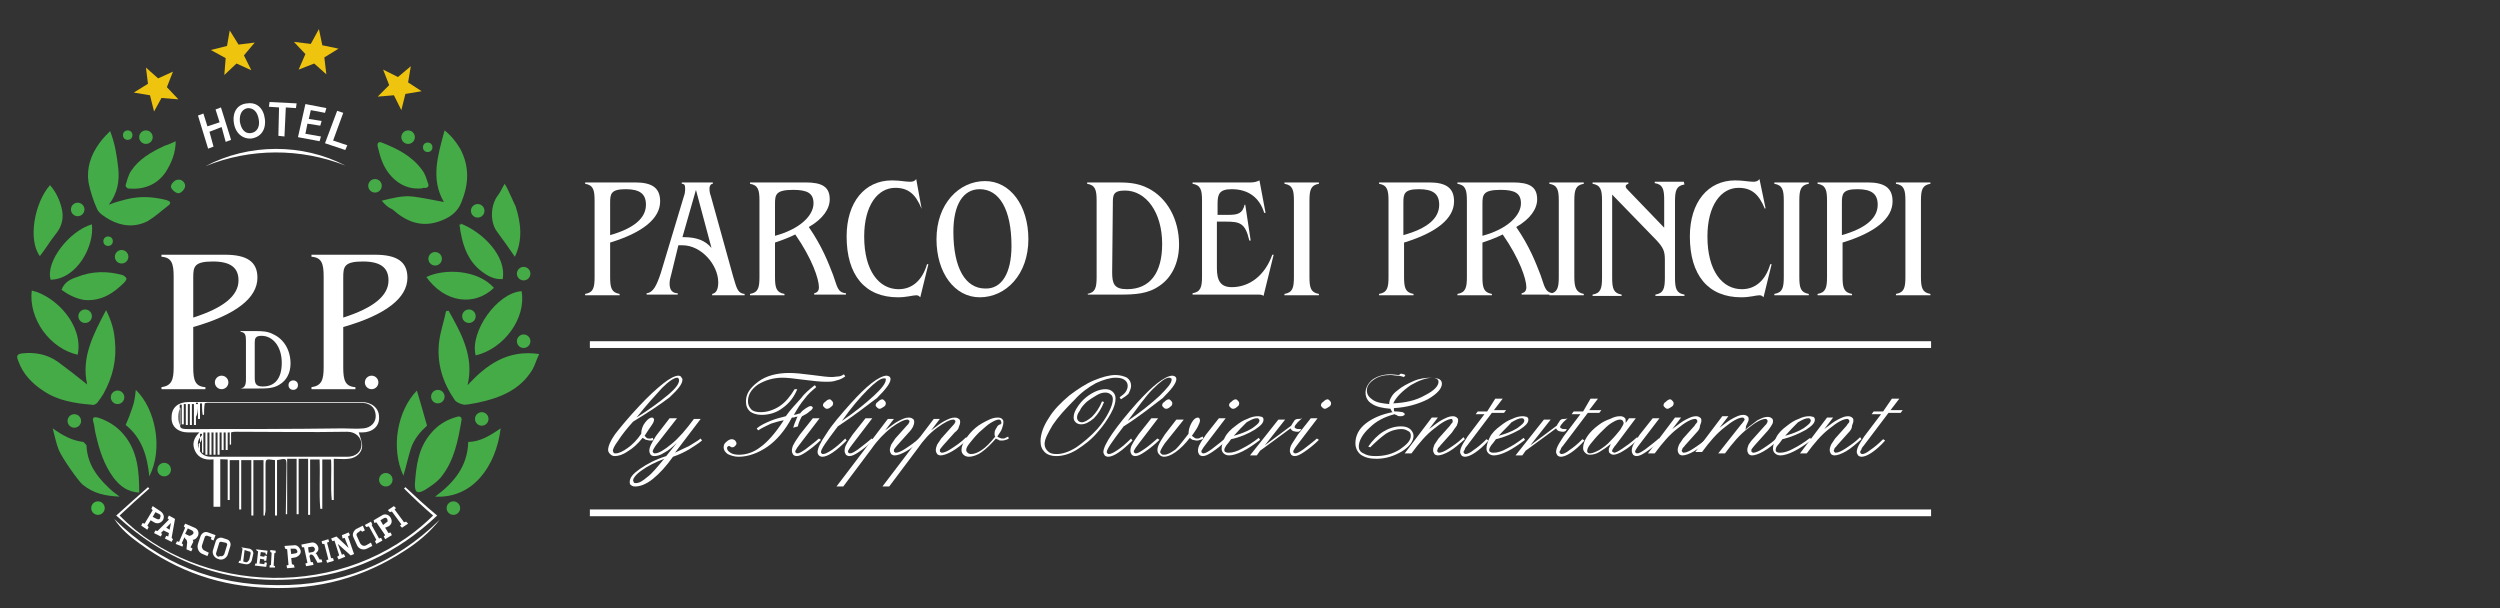 <?xml version="1.0" encoding="utf-8"?>
<!-- Generator: Adobe Illustrator 27.0.0, SVG Export Plug-In . SVG Version: 6.00 Build 0)  -->
<svg version="1.1" id="Livello_1" xmlns="http://www.w3.org/2000/svg" xmlns:xlink="http://www.w3.org/1999/xlink" x="0px" y="0px"
	 viewBox="0 0 370 90" style="enable-background:new 0 0 370 90;" xml:space="preserve">
<rect x="0" y="0" width="370" height="90" fill="#333333" stroke="none"/>
<style type="text/css">
	.st0{fill:#FFFFFF;}
	.st1{fill:#FFFFFF;stroke:#FFFFFF;stroke-miterlimit:10;}
	.st2{fill:#45AB47;}
	.st3{fill:#43AC48;}
	.st4{fill:#41AD47;}
	.st5{fill:#43B644;}
	.st6{fill:#EFC40F;}
</style>
<g>
	<g>
		<path class="st0" d="M90.3,41c0,1.6,0.2,2.3,1.4,2.5v0.2h-5.1v-0.2c1.2-0.2,1.4-0.9,1.4-2.5V29.7c0-1.6-0.2-2.3-1.4-2.5V27H94
			c2.5,0,3.7,0.8,3.7,2.8c0,2.5-2.5,4.6-7.4,6.1L90.3,41L90.3,41z M95.6,30.3c0-1.6-0.9-2.3-3-2.3c-2.2,0-2.3,0.7-2.3,2v4.8
			C93.8,33.8,95.6,32.3,95.6,30.3z"/>
		<path class="st0" d="M99.3,40.8c-0.1,0.3-0.2,0.7-0.2,1.2c0,0.9,0.4,1.4,1.2,1.4v0.2h-4.6v-0.2c1-0.1,1.5-1.2,2.1-3l3.4-11.3
			c0.2-0.5,0.2-0.9,0.2-1.2c0-0.5-0.1-0.7-0.5-0.7V27h4.6v0.2c-0.3,0-0.5,0.3-0.5,0.7c0,0.2,0,0.6,0.2,1.1l3.3,11.9
			c0.5,1.6,0.6,2.5,1.7,2.6v0.2h-4.8v-0.2c0.6-0.1,0.9-0.7,0.9-1.7c0-2.6-2.5-5.5-5.3-5.5c-0.1,0-0.3,0-0.6,0L99.3,40.8z
			 M101.2,35.1c1.9,0,3.2,0.5,4.1,1.6l-2.3-8.6l-2,7C101.1,35.1,101.1,35.1,101.2,35.1z"/>
		<path class="st0" d="M114.7,41c0,1.6,0.2,2.3,1.4,2.5v0.2H111v-0.2c1.2-0.2,1.4-0.9,1.4-2.5V29.7c0-1.6-0.2-2.3-1.4-2.5V27h8.2
			c2.4,0,3.6,0.6,3.6,2.5c0,1.4-1,2.9-3.1,4.1c2,2.9,2.9,5.3,3.6,7.1c0.6,1.6,0.6,2.6,1.9,2.7v0.2h-4.7v-0.2
			c0.5-0.1,0.7-0.4,0.7-0.9c0-1.2-1-4.2-3.5-7.8c-0.8,0.4-1.8,0.8-3,1.2V41L114.7,41z M120.4,30.1c0-1.5-0.9-2-3-2
			c-2.6,0-2.7,0.7-2.7,2.1v4.7C118.4,33.9,120.4,31.9,120.4,30.1z"/>
		<path class="st0" d="M136.4,30.9c-0.9-2.2-2-3.1-3.9-3.1c-2.6,0-4.6,2.6-4.6,7.2c0,5.1,2.2,7.8,5.1,7.8c2,0,3.5-1.3,4.2-3.7h0.2
			l-1.2,4.9c-0.2-0.2-0.3-0.3-0.6-0.3c-0.5,0-1.4,0.3-2.7,0.3c-4.9,0-7.6-3.3-7.6-9c0-5.1,2.7-8.3,6.7-8.3c1.2,0,2,0.2,2.7,0.2
			c0.4,0,0.7-0.1,0.9-0.4L136.4,30.9L136.4,30.9z"/>
		<path class="st0" d="M145,44c-3.7,0-6.4-3.6-6.4-8.6c0-5.2,3.3-8.6,7.2-8.6c3.7,0,6.4,3.6,6.4,8.6C152.2,40.6,148.9,44,145,44z
			 M149.7,36.4c0-5.4-1.8-8.4-4.7-8.4c-2.4,0-3.9,2.2-3.9,6.3c0,5.4,1.8,8.4,4.7,8.4C148.2,42.8,149.7,40.5,149.7,36.4z"/>
		<path class="st0" d="M160.9,43.5c1.2-0.2,1.4-0.9,1.4-2.5V29.7c0-1.6-0.2-2.3-1.4-2.5V27h3.8c0.1,0,0.2,0,0.3,0c1.7,0,3.3,0,5,0.9
			c2.7,1.4,4.5,4.5,4.5,8.3c0,2.7-1.1,4.9-2.9,6.1c-1.7,1.2-3.6,1.3-5.9,1.3H161v-0.1H160.9z M164.6,40.3c0,1.7,0.3,2.5,2.2,2.5
			c3.4,0,5.2-2.4,5.2-6.7c0-4.7-2.4-7.9-5.5-7.9c-1.8,0-1.8,0.7-1.8,2L164.6,40.3L164.6,40.3z"/>
		<path class="st0" d="M181.8,31.8c1.4,0,2.1-0.2,2.4-1.5h0.1l0.8,5.3h-0.2c-0.6-2.6-1.4-2.8-3.5-2.8h-1.3v6.8v0.1
			c0,1.9,0.6,2.8,2.2,2.8c2.6,0,4.9-1.7,6-4.8h0.2l-1.5,6.1c-0.2-0.2-0.5-0.2-0.9-0.2c-0.1,0-0.2,0-0.3,0h-9.3v-0.2
			c1.2-0.2,1.4-0.9,1.4-2.5V29.7c0-1.6-0.2-2.3-1.4-2.5V27h8.6c0.5,0,0.9-0.1,1.3-0.3l0.9,4.8h-0.2c-0.7-2.3-2.4-3.5-4.8-3.5
			c-1.8,0-2.1,0.7-2.1,2.1v1.7C180.2,31.8,181.8,31.8,181.8,31.8z"/>
		<path class="st0" d="M195.2,43.5v0.2h-5.1v-0.2c1.2-0.2,1.4-0.9,1.4-2.5V29.7c0-1.6-0.2-2.3-1.4-2.5V27h5.1v0.2
			c-1.2,0.2-1.4,0.9-1.4,2.5V41C193.8,42.6,194,43.3,195.2,43.5z"/>
		<path class="st0" d="M207.8,41c0,1.6,0.2,2.3,1.4,2.5v0.2h-5.1v-0.2c1.2-0.2,1.4-0.9,1.4-2.5V29.7c0-1.6-0.2-2.3-1.4-2.5V27h7.4
			c2.5,0,3.7,0.8,3.7,2.8c0,2.5-2.5,4.6-7.4,6.1L207.8,41L207.8,41z M213,30.3c0-1.6-0.9-2.3-3-2.3c-2.2,0-2.3,0.7-2.3,2v4.8
			C211.3,33.8,213,32.3,213,30.3z"/>
		<path class="st0" d="M219.4,41c0,1.6,0.2,2.3,1.4,2.5v0.2h-5.1v-0.2c1.2-0.2,1.4-0.9,1.4-2.5V29.7c0-1.6-0.2-2.3-1.4-2.5V27h8.2
			c2.4,0,3.6,0.6,3.6,2.5c0,1.4-1,2.9-3.1,4.1c2,2.9,2.9,5.3,3.6,7.1c0.6,1.6,0.6,2.6,1.9,2.7v0.2h-4.7v-0.2
			c0.5-0.1,0.7-0.4,0.7-0.9c0-1.2-1-4.2-3.5-7.8c-0.8,0.4-1.8,0.8-3,1.2L219.4,41L219.4,41z M225.1,30.1c0-1.5-0.9-2-3-2
			c-2.6,0-2.7,0.7-2.7,2.1v4.7C223.1,33.9,225.1,31.9,225.1,30.1z"/>
		<path class="st0" d="M234.4,43.5v0.2h-5.1v-0.2c1.2-0.2,1.4-0.9,1.4-2.5V29.7c0-1.6-0.2-2.3-1.4-2.5V27h5.1v0.2
			c-1.2,0.2-1.4,0.9-1.4,2.5V41C233,42.6,233.3,43.3,234.4,43.5z"/>
		<path class="st0" d="M249.3,27.3c-1.2,0.2-1.4,0.9-1.4,2.5v11.3c0,1.6,0.2,2.3,1.4,2.5v0.2H245v-0.2c1.2-0.2,1.4-0.9,1.4-2.5v-2.7
			c0-1.3-0.3-1.8-1.2-2.8l-6.6-6.8v12.3c0,1.6,0.2,2.3,1.4,2.5v0.2h-4.3v-0.2c1.2-0.2,1.4-0.9,1.4-2.5V29.7c0-1.6-0.2-2.3-1.4-2.5
			V27h5.3v0.2c-0.3,0.1-0.4,0.2-0.4,0.4c0,0.2,0.2,0.4,0.6,0.8l5.1,5.3v-4.1c0-1.6-0.2-2.3-1.4-2.5v-0.2h4.3L249.3,27.3L249.3,27.3z
			"/>
		<path class="st0" d="M261.2,30.9c-0.9-2.2-2-3.1-3.9-3.1c-2.6,0-4.6,2.6-4.6,7.2c0,5.1,2.2,7.8,5.1,7.8c2,0,3.5-1.3,4.2-3.7h0.2
			L261,44c-0.2-0.2-0.3-0.3-0.6-0.3c-0.5,0-1.4,0.3-2.7,0.3c-4.9,0-7.6-3.3-7.6-9c0-5.1,2.7-8.3,6.7-8.3c1.2,0,2,0.2,2.7,0.2
			c0.4,0,0.7-0.1,0.9-0.4l0.9,4.3L261.2,30.9z"/>
		<path class="st0" d="M267.7,43.5v0.2h-5.1v-0.2c1.2-0.2,1.4-0.9,1.4-2.5V29.7c0-1.6-0.2-2.3-1.4-2.5V27h5.1v0.2
			c-1.2,0.2-1.4,0.9-1.4,2.5V41C266.3,42.6,266.5,43.3,267.7,43.5z"/>
		<path class="st0" d="M272.7,41c0,1.6,0.2,2.3,1.4,2.5v0.2H269v-0.2c1.2-0.2,1.4-0.9,1.4-2.5V29.7c0-1.6-0.2-2.3-1.4-2.5V27h7.4
			c2.5,0,3.7,0.8,3.7,2.8c0,2.5-2.5,4.6-7.4,6.1V41L272.7,41z M277.9,30.3c0-1.6-0.9-2.3-3-2.3c-2.2,0-2.3,0.7-2.3,2v4.8
			C276.1,33.8,277.9,32.3,277.9,30.3z"/>
		<path class="st0" d="M285.7,43.5v0.2h-5.1v-0.2c1.2-0.2,1.4-0.9,1.4-2.5V29.7c0-1.6-0.2-2.3-1.4-2.5V27h5.1v0.2
			c-1.2,0.2-1.4,0.9-1.4,2.5V41C284.3,42.6,284.5,43.3,285.7,43.5z"/>
	</g>
	<g>
		<line class="st1" x1="87.3" y1="51" x2="285.8" y2="51"/>
		<line class="st1" x1="87.3" y1="75.9" x2="285.8" y2="75.9"/>
	</g>
	<g>
		<path class="st0" d="M93.7,62.4c-0.9,1-1.7,2-2.2,2.8c-0.6,0.8-0.8,1.3-0.8,1.5c0,0.1,0.1,0.2,0.1,0.3c0.1,0.1,0.2,0.1,0.3,0.1
			c0.5,0,1.1-0.3,1.8-0.8c0.7-0.5,1.4-1.2,2-2.1c0-0.6,0.2-1.2,0.6-1.7s0.7-0.7,1-0.7c0.1,0,0.1,0,0.2,0.1s0.1,0.1,0.1,0.2
			c0,0.2-0.1,0.5-0.4,0.9s-0.6,0.9-1,1.5c0.1,0.1,0.2,0.2,0.3,0.3c0.1,0.1,0.3,0.1,0.4,0.1s0.1,0,0.2,0s0.2-0.1,0.3-0.1l0.1,0.3
			c-0.1,0.1-0.2,0.1-0.3,0.1c-0.1,0-0.2,0-0.2,0c-0.2,0-0.4-0.1-0.6-0.1c-0.2-0.1-0.3-0.2-0.5-0.3c-0.7,0.9-1.5,1.6-2.2,2
			c-0.7,0.5-1.4,0.7-1.9,0.7c-0.3,0-0.5-0.1-0.7-0.3C90.1,67,90,66.8,90,66.6c0-0.5,0.3-1.3,1-2.3c0.7-0.9,1.9-2.4,3.6-4.2
			c1.3-1.4,2.5-2.5,3.5-3.3s1.8-1.2,2.3-1.2c0.2,0,0.4,0.1,0.4,0.2c0.1,0.1,0.2,0.2,0.2,0.4c0,0.6-0.6,1.4-1.9,2.6
			C97.8,59.8,96,61,93.7,62.4z M94.2,61.8c1.9-1.2,3.4-2.3,4.6-3.3s1.7-1.7,1.7-2.2c0-0.1,0-0.2-0.1-0.3s-0.1-0.1-0.2-0.1
			c-0.4,0-1.2,0.5-2.2,1.5C96.9,58.6,95.7,59.9,94.2,61.8z"/>
		<path class="st0" d="M99.1,61.9h1.1L97,66c-0.1,0.2-0.2,0.3-0.3,0.5c-0.1,0.2-0.1,0.3-0.1,0.3c0,0.1,0.1,0.2,0.1,0.2
			c0.1,0.1,0.2,0.1,0.2,0.1c0.6,0,1.4-0.5,2.5-1.4s2.2-2.2,3.3-3.7h1l-3.8,5c0.8-0.4,1.5-0.7,2.1-1c0.6-0.4,1.2-0.7,1.7-1.1l0.2,0.3
			c-0.6,0.5-1.3,0.9-1.9,1.3c-0.7,0.4-1.5,0.8-2.4,1.1c-1,1.4-2,2.5-3,3.3S94.7,72,94,72c-0.3,0-0.5-0.1-0.6-0.2
			c-0.2-0.1-0.2-0.3-0.2-0.5c0-0.6,0.5-1.2,1.5-1.9c1-0.7,2.3-1.4,3.9-1.9l1.6-2c-0.7,0.7-1.3,1.2-1.9,1.5c-0.6,0.4-1.1,0.5-1.5,0.5
			c-0.2,0-0.4-0.1-0.5-0.2c-0.1-0.2-0.2-0.3-0.2-0.6c0-0.3,0.1-0.6,0.3-1c0.2-0.4,0.4-0.7,0.7-1.2L99.1,61.9z M98.3,67.9
			C97,68.4,95.8,69,95,69.6c-0.9,0.6-1.3,1.2-1.3,1.5c0,0.1,0.1,0.2,0.1,0.3c0.1,0.1,0.2,0.1,0.3,0.1c0.5,0,1-0.3,1.7-0.9
			C96.5,70.1,97.3,69.1,98.3,67.9z"/>
		<path class="st0" d="M120.6,57l0.2,0.3c-0.6,0.5-1.2,1-1.7,1.7c-0.6,0.7-1.1,1.5-1.6,2.4c0.2,0,0.4-0.1,0.5-0.1
			c0.2-0.1,0.3-0.1,0.4-0.1c0.3-0.4,0.6-0.6,0.9-0.8s0.5-0.3,0.7-0.3c0.1,0,0.1,0,0.2,0.1s0.1,0.1,0.1,0.1c0,0.2-0.2,0.4-0.5,0.6
			c-0.3,0.3-0.7,0.5-1.1,0.7c-0.2,0.3-0.3,0.6-0.4,0.8c-0.1,0.3-0.2,0.5-0.2,0.7l-0.7,0.2c0.1-0.4,0.3-0.9,0.6-1.6l0.1-0.1
			c-0.1,0.1-0.3,0.1-0.4,0.1c-0.1,0.1-0.3,0.1-0.5,0.1c-1,1.9-2.3,3.4-3.6,4.3c-1.3,0.9-2.8,1.5-4.3,1.5c-0.6,0-1.2-0.2-1.6-0.4
			c-0.4-0.3-0.6-0.6-0.6-1c0-0.3,0.1-0.6,0.4-0.8c0.2-0.2,0.5-0.4,0.8-0.4c0.2,0,0.4,0.1,0.5,0.2s0.2,0.3,0.2,0.4
			c0,0.2-0.1,0.3-0.2,0.4s-0.2,0.2-0.4,0.2c-0.1,0-0.2,0-0.3-0.1c-0.1-0.1-0.2-0.1-0.2-0.1c-0.1,0-0.2,0.1-0.2,0.1
			c-0.1,0.1-0.1,0.2-0.1,0.2c0,0.3,0.2,0.5,0.5,0.7s0.7,0.3,1.3,0.3c1.1,0,2.2-0.4,3.1-1.1c1-0.7,2.2-2,3.5-4
			c-0.6,0.1-1.3,0.3-1.9,0.5c-0.6,0.3-1.3,0.6-1.9,1l-0.2-0.3c0.6-0.5,1.3-0.8,2-1.1s1.5-0.5,2.3-0.7c0.7-1,1.5-1.8,2.2-2.6
			C119,58.3,119.8,57.6,120.6,57z M124.9,55.4l0.2,0.3c-0.4,0.3-0.8,0.5-1.3,0.6c-0.5,0.2-1,0.2-1.6,0.2c-0.7,0-1.8-0.1-3.3-0.3
			c-1.4-0.2-2.5-0.3-3.1-0.3c-1.4,0-2.6,0.4-3.6,1c-1,0.7-1.5,1.5-1.5,2.5c0,0.5,0.2,0.9,0.5,1.2s0.8,0.4,1.4,0.4
			c0.9,0,1.9-0.3,2.8-0.9s1.6-1.5,2.2-2.5h0.4c-0.5,1.2-1.2,2.1-2.2,2.8c-0.9,0.7-2,1-3.1,1c-0.7,0-1.3-0.2-1.7-0.5
			c-0.4-0.4-0.6-0.8-0.6-1.5c0-1.1,0.6-2,1.8-2.9s2.8-1.3,4.6-1.3c0.8,0,1.9,0.1,3.4,0.3c1.4,0.2,2.4,0.3,2.9,0.3
			c0.4,0,0.8-0.1,1.1-0.1C124.3,55.7,124.6,55.6,124.9,55.4z"/>
		<path class="st0" d="M120.3,61.9h1l-2.9,3.8c-0.2,0.3-0.4,0.5-0.5,0.7s-0.2,0.3-0.2,0.4s0,0.2,0.1,0.2c0.1,0.1,0.1,0.1,0.2,0.1
			c0.3,0,0.6-0.2,1.2-0.6c0.5-0.4,1.2-0.9,2-1.6l0.3,0.2c-0.8,0.8-1.6,1.4-2.2,1.8s-1,0.6-1.4,0.6c-0.2,0-0.4-0.1-0.5-0.2
			c-0.1-0.2-0.2-0.3-0.2-0.6c0-0.3,0.1-0.7,0.3-1c0.2-0.4,0.5-0.8,0.9-1.4L120.3,61.9z M122.8,59.1c0.1,0,0.2,0.1,0.3,0.2
			c0.1,0.1,0.2,0.2,0.2,0.4s-0.1,0.4-0.3,0.5c-0.2,0.2-0.4,0.3-0.6,0.3s-0.3-0.1-0.4-0.2c-0.1-0.1-0.2-0.2-0.2-0.3
			c0-0.2,0.1-0.4,0.3-0.5C122.4,59.2,122.6,59.1,122.8,59.1z"/>
		<path class="st0" d="M124,63.1c-0.9,1.2-1.5,2-1.9,2.6s-0.6,1-0.6,1.2c0,0.1,0,0.1,0.1,0.2s0.1,0.1,0.2,0.1c0.3,0,0.7-0.2,1.3-0.6
			c0.6-0.4,1.3-1,2-1.7l0.2,0.3c-0.8,0.8-1.5,1.4-2.1,1.8s-1.1,0.6-1.5,0.6c-0.2,0-0.4-0.1-0.5-0.2s-0.2-0.3-0.2-0.5
			c0-0.5,0.4-1.4,1.3-2.7c0.8-1.3,2.1-2.8,3.7-4.6c1.1-1.2,2.1-2.2,3-2.9s1.7-1.1,2.2-1.1c0.2,0,0.3,0.1,0.4,0.1
			c0.1,0.1,0.2,0.2,0.2,0.4c0,0.6-0.7,1.5-2,2.8C128.2,60.1,126.3,61.6,124,63.1z M124.6,62.3c1.9-1.3,3.5-2.6,4.7-3.7
			s1.8-1.9,1.8-2.4c0-0.1,0-0.2-0.1-0.2s0,0-0.2,0c-0.5,0-1.3,0.6-2.4,1.7C127.3,58.8,126,60.3,124.6,62.3z"/>
		<path class="st0" d="M128.1,61.9h1l-2.9,3.8c-0.2,0.3-0.4,0.5-0.5,0.7s-0.2,0.3-0.2,0.4s0,0.2,0.1,0.2c0.1,0.1,0.1,0.1,0.2,0.1
			c0.3,0,0.6-0.2,1.2-0.6c0.5-0.4,1.2-0.9,2-1.6l0.3,0.2c-0.8,0.8-1.6,1.4-2.2,1.8s-1,0.6-1.4,0.6c-0.2,0-0.4-0.1-0.5-0.2
			c-0.1-0.2-0.2-0.3-0.2-0.6c0-0.3,0.1-0.7,0.3-1c0.2-0.4,0.5-0.8,0.9-1.4L128.1,61.9z M130.6,59.1c0.1,0,0.2,0.1,0.3,0.2
			c0.1,0.1,0.2,0.2,0.2,0.4s-0.1,0.4-0.3,0.5s-0.4,0.3-0.6,0.3c-0.2,0-0.3-0.1-0.4-0.2c-0.1-0.1-0.2-0.2-0.2-0.3
			c0-0.2,0.1-0.4,0.3-0.5C130.2,59.2,130.4,59.1,130.6,59.1z"/>
		<path class="st0" d="M134.5,64l-1.7,1.9c-0.2,0.2-0.3,0.4-0.4,0.5c-0.1,0.1-0.1,0.2-0.1,0.3c0,0.1,0,0.2,0.1,0.2
			c0.1,0.1,0.1,0.1,0.2,0.1c0.3,0,0.8-0.2,1.4-0.6c0.6-0.4,1.4-0.9,2.2-1.7l0.2,0.3c-0.8,0.8-1.6,1.4-2.3,1.8s-1.3,0.6-1.7,0.6
			c-0.2,0-0.4-0.1-0.5-0.2c-0.1-0.2-0.2-0.3-0.2-0.6s0.1-0.5,0.2-0.8c0.2-0.3,0.4-0.6,0.6-0.9l1.7-1.9c0.2-0.2,0.3-0.3,0.3-0.4
			c0.1-0.1,0.1-0.2,0.1-0.2s0-0.2-0.1-0.2c-0.1-0.1-0.1-0.1-0.2-0.1c-0.5,0-1.3,0.4-2.4,1.2c-1,0.8-2,1.8-2.9,3.1l-4.2,5.6h-1
			l7.6-10h0.9l-1.3,1.7c0.8-0.6,1.4-1.1,2-1.4c0.6-0.3,1-0.5,1.5-0.5c0.3,0,0.5,0.1,0.6,0.2c0.2,0.1,0.2,0.3,0.2,0.5
			s-0.1,0.5-0.2,0.7C135,63.4,134.8,63.7,134.5,64z"/>
		<path class="st0" d="M141.3,64l-1.7,1.9c-0.2,0.2-0.3,0.4-0.4,0.5c-0.1,0.1-0.1,0.2-0.1,0.3c0,0.1,0,0.2,0.1,0.2
			c0.1,0.1,0.1,0.1,0.2,0.1c0.3,0,0.8-0.2,1.4-0.6s1.4-0.9,2.2-1.7l0.2,0.3c-0.8,0.8-1.6,1.4-2.3,1.8s-1.3,0.6-1.7,0.6
			c-0.2,0-0.4-0.1-0.5-0.2c-0.1-0.2-0.2-0.3-0.2-0.6s0.1-0.5,0.2-0.8c0.2-0.3,0.4-0.6,0.6-0.9L141,63c0.2-0.2,0.3-0.3,0.3-0.4
			c0.1-0.1,0.1-0.2,0.1-0.2s0-0.2-0.1-0.2c-0.1-0.1-0.1-0.1-0.2-0.1c-0.5,0-1.3,0.4-2.4,1.2s-2,1.8-2.9,3.1l-4.2,5.6h-1l7.6-10h0.9
			l-1.3,1.7c0.8-0.6,1.4-1.1,2-1.4c0.6-0.3,1-0.5,1.5-0.5c0.3,0,0.5,0.1,0.6,0.2c0.2,0.1,0.2,0.3,0.2,0.5s-0.1,0.5-0.2,0.7
			C141.9,63.4,141.7,63.7,141.3,64z"/>
		<path class="st0" d="M147.6,64.6c0.1,0.1,0.3,0.2,0.4,0.2c0.1,0.1,0.3,0.1,0.4,0.1c0.2,0,0.3,0,0.4-0.1c0.2-0.1,0.3-0.1,0.4-0.2
			l0.1,0.3c-0.2,0.1-0.3,0.2-0.5,0.2c-0.2,0.1-0.4,0.1-0.6,0.1c-0.2,0-0.3,0-0.4-0.1c-0.2-0.1-0.3-0.1-0.4-0.2
			c-0.7,0.8-1.4,1.5-2.1,2c-0.7,0.5-1.4,0.7-1.9,0.7c-0.3,0-0.6-0.1-0.8-0.3c-0.2-0.2-0.3-0.4-0.3-0.7c0-0.5,0.2-1,0.6-1.6
			c0.4-0.6,0.9-1.2,1.5-1.7s1.2-0.8,1.8-1.1s1-0.4,1.5-0.4c0.3,0,0.5,0.1,0.6,0.2c0.2,0.2,0.2,0.3,0.2,0.5c0,0.3-0.1,0.6-0.2,0.9
			C148.2,63.8,147.9,64.1,147.6,64.6z M148.1,62.8c0-0.1,0-0.1,0.1-0.1c0-0.1,0-0.1,0-0.2c0-0.1-0.1-0.2-0.1-0.3
			c-0.1-0.1-0.2-0.1-0.3-0.1c-0.3,0-0.7,0.2-1.2,0.5s-1,0.8-1.7,1.4c-0.6,0.6-1,1.1-1.4,1.6s-0.5,0.8-0.5,1s0.1,0.3,0.2,0.4
			c0.1,0.1,0.3,0.2,0.5,0.2c0.5,0,1-0.2,1.6-0.6s1.3-1.1,2-2c-0.1-0.1-0.1-0.2-0.1-0.3s0-0.2,0-0.2c0-0.3,0.1-0.5,0.3-0.8
			C147.6,63,147.9,62.8,148.1,62.8z"/>
		<path class="st0" d="M165.9,59.1l-0.2-0.3c0.4-0.3,0.7-0.5,0.9-0.8s0.3-0.6,0.3-0.9c0-0.4-0.2-0.7-0.5-0.9s-0.7-0.3-1.3-0.3
			c-0.8,0-1.8,0.3-2.9,0.8c-1.1,0.6-2.2,1.4-3.1,2.4c-1.4,1.4-2.5,2.6-3.3,3.8c-0.7,1.2-1.2,2.1-1.2,2.8c0,0.5,0.2,0.8,0.5,1.1
			c0.3,0.3,0.7,0.4,1.3,0.4c0.8,0,1.8-0.3,2.9-1c1-0.7,2.1-1.6,3.1-2.7c0.7-0.8,1.3-1.7,1.7-2.5s0.6-1.4,0.6-1.9
			c0-0.3-0.1-0.6-0.3-0.7c-0.2-0.2-0.5-0.3-0.8-0.3c-0.4,0-0.8,0.1-1.3,0.4c-0.5,0.3-1,0.6-1.5,1c-0.4,0.4-0.8,0.8-1,1.3
			c-0.3,0.4-0.4,0.7-0.4,1c0,0.2,0.1,0.4,0.2,0.5c0.1,0.1,0.3,0.2,0.5,0.2c0.4,0,0.9-0.3,1.5-0.8c0.6-0.6,1.1-1.3,1.5-2.3l0.3,0.1
			c-0.4,1-0.9,1.8-1.5,2.4c-0.7,0.6-1.3,0.9-1.9,0.9c-0.3,0-0.6-0.1-0.8-0.3s-0.3-0.4-0.3-0.7c0-0.4,0.1-0.8,0.4-1.3
			c0.3-0.5,0.6-0.9,1-1.3c0.5-0.5,1.1-0.9,1.7-1.2c0.6-0.3,1.2-0.4,1.6-0.4s0.8,0.1,1.1,0.4c0.3,0.3,0.4,0.6,0.4,1
			c0,0.6-0.2,1.3-0.7,2.2s-1.1,1.8-1.9,2.7c-1,1.2-2.1,2-3.2,2.7c-1,0.6-2,0.9-3,0.9c-0.7,0-1.3-0.2-1.7-0.6S154,66,154,65.3
			c0-1,0.4-2.2,1.2-3.4c0.7-1.2,1.8-2.3,3.1-3.4c1.2-0.9,2.4-1.7,3.6-2.2c1.2-0.5,2.3-0.8,3.2-0.8c0.7,0,1.3,0.2,1.7,0.4
			c0.4,0.3,0.6,0.7,0.6,1.2c0,0.4-0.2,0.8-0.4,1.2C166.8,58.5,166.4,58.8,165.9,59.1z"/>
		<path class="st0" d="M166.3,63.1c-0.9,1.2-1.5,2-1.9,2.6s-0.6,1-0.6,1.2c0,0.1,0,0.1,0.1,0.2s0.1,0.1,0.2,0.1
			c0.3,0,0.7-0.2,1.3-0.6s1.3-1,2-1.7l0.2,0.3c-0.8,0.8-1.5,1.4-2.1,1.8s-1.1,0.6-1.5,0.6c-0.2,0-0.4-0.1-0.5-0.2
			c-0.1-0.2-0.2-0.3-0.2-0.5c0-0.5,0.4-1.4,1.3-2.7c0.9-1.3,2.1-2.8,3.7-4.6c1.1-1.2,2.1-2.2,3-2.9s1.7-1.1,2.2-1.1
			c0.2,0,0.3,0.1,0.4,0.1c0.1,0.1,0.2,0.2,0.2,0.4c0,0.6-0.7,1.5-2,2.8C170.5,60.1,168.7,61.6,166.3,63.1z M166.9,62.3
			c1.9-1.3,3.5-2.6,4.7-3.7c1.2-1.2,1.8-1.9,1.8-2.4c0-0.1,0-0.2-0.1-0.2c-0.1-0.1-0.1-0.1-0.3-0.1c-0.5,0-1.3,0.6-2.4,1.7
			S168.4,60.3,166.9,62.3z"/>
		<path class="st0" d="M170.4,61.9h1l-2.9,3.8c-0.2,0.3-0.4,0.5-0.5,0.7s-0.2,0.3-0.2,0.4s0,0.2,0.1,0.2c0.1,0.1,0.1,0.1,0.2,0.1
			c0.3,0,0.6-0.2,1.2-0.6s1.2-0.9,2-1.6l0.3,0.2c-0.8,0.8-1.6,1.4-2.2,1.8s-1,0.6-1.4,0.6c-0.2,0-0.4-0.1-0.5-0.2
			c-0.1-0.2-0.2-0.3-0.2-0.6c0-0.3,0.1-0.7,0.3-1c0.2-0.4,0.5-0.8,0.9-1.4L170.4,61.9z M173,59.1c0.1,0,0.2,0.1,0.3,0.2
			s0.2,0.2,0.2,0.4s-0.1,0.4-0.3,0.5c-0.2,0.2-0.4,0.3-0.6,0.3c-0.2,0-0.3-0.1-0.4-0.2c-0.1-0.1-0.2-0.2-0.2-0.3
			c0-0.2,0.1-0.4,0.3-0.5C172.6,59.2,172.8,59.1,173,59.1z"/>
		<path class="st0" d="M175.9,64.2c0-0.6,0.2-1.2,0.5-1.7s0.6-0.7,0.9-0.7c0.1,0,0.2,0.1,0.2,0.1s0.1,0.2,0.1,0.3
			c0,0.2-0.1,0.5-0.3,0.9s-0.5,0.8-0.9,1.4c0.1,0.1,0.3,0.2,0.4,0.3c0.1,0.1,0.3,0.1,0.4,0.1s0.3,0,0.4-0.1c0.1-0.1,0.3-0.1,0.4-0.2
			l0.1,0.3c-0.2,0.1-0.3,0.2-0.5,0.2c-0.2,0.1-0.3,0.1-0.5,0.1s-0.4-0.1-0.6-0.1c-0.2-0.1-0.3-0.2-0.4-0.3c-0.7,0.9-1.4,1.6-2.1,2.1
			c-0.7,0.5-1.3,0.7-1.7,0.7c-0.3,0-0.5-0.1-0.7-0.3c-0.2-0.2-0.3-0.4-0.3-0.7c0-0.3,0.1-0.6,0.3-1s0.5-0.8,0.8-1.3l1.7-2.2h1.1
			l-2.8,3.5c-0.2,0.3-0.4,0.6-0.5,0.8c-0.1,0.2-0.2,0.4-0.2,0.5s0.1,0.2,0.2,0.3c0.1,0.1,0.2,0.1,0.4,0.1c0.5,0,1-0.3,1.7-0.8
			C174.6,65.9,175.2,65.1,175.9,64.2z"/>
		<path class="st0" d="M180.4,61.9h1l-2.9,3.8c-0.2,0.3-0.4,0.5-0.5,0.7s-0.2,0.3-0.2,0.4s0,0.2,0.1,0.2c0.1,0.1,0.1,0.1,0.2,0.1
			c0.3,0,0.6-0.2,1.2-0.6c0.5-0.4,1.2-0.9,2-1.6l0.3,0.2c-0.8,0.8-1.6,1.4-2.2,1.8s-1,0.6-1.4,0.6c-0.2,0-0.4-0.1-0.5-0.2
			c-0.1-0.2-0.2-0.3-0.2-0.6c0-0.3,0.1-0.7,0.3-1c0.2-0.4,0.5-0.8,0.9-1.4L180.4,61.9z M182.9,59.1c0.1,0,0.2,0.1,0.3,0.2
			c0.1,0.1,0.2,0.2,0.2,0.4s-0.1,0.4-0.3,0.5c-0.2,0.2-0.4,0.3-0.6,0.3c-0.2,0-0.3-0.1-0.4-0.2c-0.1-0.1-0.2-0.2-0.2-0.3
			c0-0.2,0.1-0.4,0.3-0.5C182.5,59.2,182.7,59.1,182.9,59.1z"/>
		<path class="st0" d="M182.2,65c-0.3,0.4-0.5,0.7-0.7,0.9c-0.2,0.3-0.3,0.5-0.3,0.7s0.1,0.3,0.2,0.3c0.1,0.1,0.3,0.1,0.5,0.1
			c0.5,0,1.2-0.2,1.9-0.6c0.8-0.4,1.6-0.9,2.5-1.6l0.2,0.3c-0.9,0.7-1.8,1.3-2.6,1.7s-1.5,0.6-2,0.6c-0.3,0-0.6-0.1-0.8-0.3
			c-0.2-0.2-0.3-0.4-0.3-0.7c0-0.5,0.2-1.1,0.5-1.7s0.9-1.2,1.6-1.7c0.5-0.4,1.1-0.8,1.7-1c0.6-0.3,1.1-0.4,1.6-0.4
			c0.3,0,0.4,0.1,0.6,0.1c0.1,0.1,0.2,0.2,0.2,0.4c0,0.5-0.4,0.9-1.3,1.5C184.7,64.2,183.6,64.7,182.2,65z M182.6,64.5
			c1-0.3,1.9-0.6,2.7-1.1c0.7-0.5,1.1-0.8,1.1-1.2c0-0.1-0.1-0.1-0.1-0.2c-0.1-0.1-0.2-0.1-0.3-0.1c-0.4,0-0.8,0.2-1.5,0.6
			C183.9,63.1,183.3,63.7,182.6,64.5z"/>
		<path class="st0" d="M192.7,61.9c-0.4,0.4-0.7,0.6-0.8,0.8c-0.2,0.2-0.3,0.4-0.3,0.5s0.1,0.2,0.2,0.2c0.1,0.1,0.3,0.1,0.5,0.1
			c0.1,0,0.2,0,0.3,0l-0.2,0.3c-0.1,0-0.1,0-0.2,0.1c-0.1,0-0.2,0-0.2,0c-0.3,0-0.5-0.1-0.6-0.1c-0.2-0.1-0.3-0.2-0.4-0.4l-4.5,3.3
			l-0.5,0.7h-1l4.2-5.3h1l-3,3.8l3.9-2.9c0.2-0.4,0.4-0.6,0.5-0.8c0.2-0.2,0.4-0.2,0.7-0.2C192.4,62,192.5,62,192.7,61.9
			C192.6,61.8,192.7,61.8,192.7,61.9z"/>
		<path class="st0" d="M194,61.9h1l-2.9,3.8c-0.2,0.3-0.4,0.5-0.5,0.7s-0.2,0.3-0.2,0.4s0,0.2,0.1,0.2c0.1,0.1,0.1,0.1,0.2,0.1
			c0.3,0,0.6-0.2,1.2-0.6c0.5-0.4,1.2-0.9,2-1.6l0.3,0.2c-0.8,0.8-1.6,1.4-2.2,1.8c-0.6,0.4-1,0.6-1.4,0.6c-0.2,0-0.4-0.1-0.5-0.2
			c-0.1-0.2-0.2-0.3-0.2-0.6c0-0.3,0.1-0.7,0.3-1s0.5-0.8,0.9-1.4L194,61.9z M196.5,59.1c0.1,0,0.2,0.1,0.3,0.2
			c0.1,0.1,0.2,0.2,0.2,0.4s-0.1,0.4-0.3,0.5s-0.4,0.3-0.6,0.3c-0.2,0-0.3-0.1-0.4-0.2c-0.1-0.1-0.2-0.2-0.2-0.3
			c0-0.2,0.1-0.4,0.3-0.5C196.1,59.2,196.3,59.1,196.5,59.1z"/>
		<path class="st0" d="M208,55.5l-0.2,0.3c-0.3-0.1-0.7-0.2-1-0.2s-0.7-0.1-1-0.1c-1,0-1.8,0.2-2.5,0.7s-1,1-1,1.6s0.3,1,0.9,1.4
			c0.6,0.4,1.4,0.5,2.4,0.6c0-0.3,0.1-0.7,0.3-1c0.2-0.4,0.5-0.7,0.9-1c0.7-0.6,1.5-1,2.4-1.4s1.8-0.5,2.7-0.5
			c0.5,0,0.8,0.1,1.1,0.2c0.3,0.2,0.4,0.4,0.4,0.7c0,0.7-0.7,1.5-2.1,2.3c-1.4,0.7-3.1,1.2-5,1.3v0.1c0,0.1,0,0.1,0,0.2
			c0,0.1,0,0.1,0.1,0.2h0.3c0.4,0,0.7,0.1,0.9,0.1c0.2,0.1,0.3,0.2,0.3,0.3s-0.1,0.2-0.2,0.2c-0.1,0.1-0.3,0.1-0.4,0.1
			c-0.2,0-0.4,0-0.5-0.1s-0.3-0.1-0.4-0.2c-1.5,0.4-2.7,1-3.7,2c-1,0.9-1.6,1.9-1.6,2.8c0,0.4,0.2,0.8,0.7,1c0.5,0.3,1,0.4,1.8,0.4
			c1.3,0,2.5-0.3,3.6-1c1-0.7,1.6-1.3,1.6-2c0-0.3-0.1-0.6-0.4-0.7c-0.3-0.2-0.6-0.3-1-0.3c-0.7,0-1.5,0.2-2.3,0.7
			c-0.7,0.5-1.5,1.2-2.3,2l-0.3-0.1c0.6-0.9,1.4-1.7,2.2-2.2c0.8-0.5,1.7-0.8,2.6-0.8c0.6,0,1,0.1,1.4,0.4c0.3,0.3,0.5,0.6,0.5,1
			c0,0.8-0.6,1.6-1.7,2.3c-1.2,0.7-2.4,1.1-3.8,1.1c-1,0-1.7-0.2-2.3-0.6c-0.5-0.4-0.8-1-0.8-1.7c0-1.1,0.5-2.1,1.5-2.9
			c1-0.8,2.4-1.4,4-1.7c-0.1-0.1-0.2-0.2-0.2-0.3c-0.1-0.1-0.1-0.2-0.1-0.2c-1.2-0.1-2.1-0.3-2.7-0.7c-0.7-0.4-1-1-1-1.7
			s0.4-1.4,1-1.9c0.7-0.5,1.6-0.8,2.7-0.8c0.5,0,0.9,0.1,1.3,0.1C207.2,55.2,207.6,55.3,208,55.5z M206.2,59.7
			c1.8-0.1,3.3-0.4,4.7-1.2c1.4-0.7,2-1.4,2-2c0-0.2-0.1-0.3-0.2-0.4c-0.2-0.1-0.4-0.2-0.6-0.2c-1,0-2.1,0.4-3.3,1.1
			C207.5,57.9,206.6,58.8,206.2,59.7z"/>
		<path class="st0" d="M214.9,64l-1.7,1.9c-0.2,0.3-0.4,0.4-0.4,0.5s-0.1,0.2-0.1,0.3c0,0.1,0,0.1,0.1,0.2s0.1,0.1,0.2,0.1
			c0.3,0,0.8-0.2,1.4-0.6c0.6-0.4,1.4-0.9,2.2-1.7l0.2,0.3c-0.8,0.7-1.6,1.4-2.3,1.8s-1.3,0.6-1.7,0.6c-0.2,0-0.4-0.1-0.5-0.2
			c-0.1-0.2-0.2-0.3-0.2-0.6s0.1-0.5,0.2-0.8c0.2-0.3,0.4-0.6,0.6-0.9l1.7-1.9c0.1-0.2,0.2-0.3,0.3-0.4c0.1-0.1,0.1-0.2,0.1-0.3
			s0-0.1-0.1-0.2c0.1-0.1,0.1-0.1,0-0.1c-0.6,0-1.5,0.5-2.6,1.4c-1.2,0.9-2.3,2.2-3.4,3.7h-1l4-5.3h0.9l-1.3,1.7
			c0.8-0.6,1.4-1.1,2-1.4c0.6-0.3,1-0.5,1.5-0.5c0.3,0,0.5,0.1,0.6,0.2c0.2,0.1,0.2,0.3,0.2,0.5s-0.1,0.4-0.2,0.7
			C215.3,63.4,215.1,63.7,214.9,64z"/>
		<path class="st0" d="M221.3,59h1.1l-1.3,1.7h1.8l-0.3,0.4h-1.8l-3.7,4.9c-0.2,0.2-0.3,0.4-0.3,0.5c-0.1,0.2-0.2,0.3-0.2,0.4
			s0.1,0.2,0.1,0.2c0.1,0.1,0.2,0.1,0.2,0.1c0.3,0,0.7-0.2,1.2-0.6c0.6-0.4,1.2-0.9,1.9-1.6l0.3,0.2c-0.7,0.8-1.4,1.4-2,1.8
			s-1.1,0.6-1.5,0.6c-0.2,0-0.4-0.1-0.5-0.2c-0.1-0.2-0.2-0.3-0.2-0.5c0-0.3,0.1-0.6,0.3-1s0.5-0.8,0.8-1.3l2.5-3.3h-1.3l0.3-0.4
			h1.4L221.3,59z"/>
		<path class="st0" d="M221.4,65c-0.3,0.4-0.5,0.7-0.7,0.9c-0.2,0.3-0.3,0.5-0.3,0.7s0.1,0.3,0.2,0.3c0.1,0.1,0.3,0.1,0.5,0.1
			c0.5,0,1.2-0.2,1.9-0.6c0.8-0.4,1.6-0.9,2.5-1.6l0.2,0.3c-0.9,0.7-1.8,1.3-2.6,1.7s-1.5,0.6-2,0.6c-0.3,0-0.6-0.1-0.8-0.3
			c-0.2-0.2-0.3-0.4-0.3-0.7c0-0.5,0.2-1.1,0.5-1.7s0.9-1.2,1.6-1.7c0.5-0.4,1.1-0.8,1.7-1c0.6-0.3,1.1-0.4,1.6-0.4
			c0.3,0,0.4,0.1,0.6,0.1c0.1,0.1,0.2,0.2,0.2,0.4c0,0.5-0.4,0.9-1.3,1.5C223.8,64.2,222.7,64.7,221.4,65z M221.8,64.5
			c1-0.3,1.9-0.6,2.7-1.1c0.7-0.5,1.1-0.8,1.1-1.2c0-0.1-0.1-0.1-0.1-0.2c-0.1-0.1-0.2-0.1-0.3-0.1c-0.4,0-0.8,0.2-1.5,0.6
			C223.2,63.1,222.5,63.7,221.8,64.5z"/>
		<path class="st0" d="M232,61.9c-0.4,0.4-0.7,0.6-0.8,0.8c-0.2,0.2-0.3,0.4-0.3,0.5s0.1,0.2,0.2,0.2c0.1,0.1,0.3,0.1,0.5,0.1
			c0.1,0,0.2,0,0.3,0l-0.2,0.3c-0.1,0-0.1,0-0.2,0.1c-0.1,0-0.2,0-0.2,0c-0.3,0-0.5-0.1-0.6-0.1c-0.2-0.1-0.3-0.2-0.4-0.4l-4.5,3.3
			l-0.5,0.7h-1l4.2-5.3h1l-3,3.8l3.9-2.9c0.2-0.4,0.4-0.6,0.5-0.8c0.2-0.2,0.4-0.2,0.7-0.2C231.7,62,231.8,62,232,61.9
			C231.9,61.8,231.9,61.8,232,61.9z"/>
		<path class="st0" d="M235.4,59h1.1l-1.3,1.7h1.8l-0.3,0.4H235l-3.7,4.9c-0.2,0.2-0.3,0.4-0.3,0.5c-0.1,0.2-0.2,0.3-0.2,0.4
			s0.1,0.2,0.1,0.2c0.1,0.1,0.2,0.1,0.2,0.1c0.3,0,0.7-0.2,1.2-0.6c0.6-0.4,1.2-0.9,1.9-1.6l0.3,0.2c-0.7,0.8-1.4,1.4-2,1.8
			s-1.1,0.6-1.5,0.6c-0.2,0-0.4-0.1-0.5-0.2c-0.1-0.2-0.2-0.3-0.2-0.5c0-0.3,0.1-0.6,0.3-1s0.5-0.8,0.8-1.3l2.5-3.3h-1.3l0.3-0.4
			h1.4L235.4,59z"/>
		<path class="st0" d="M240.6,62.6l0.5-0.7h1l-3,4L239,66c-0.3,0.4-0.4,0.6-0.4,0.7s0,0.2,0.1,0.2s0.1,0.1,0.2,0.1
			c0.2,0,0.6-0.2,1.2-0.6c0.6-0.4,1.3-0.9,2.2-1.7l0.2,0.3c-0.8,0.7-1.5,1.3-2.2,1.7c-0.6,0.4-1.2,0.6-1.5,0.6
			c-0.2,0-0.4-0.1-0.5-0.2c-0.2-0.1-0.2-0.3-0.2-0.5c0-0.1,0-0.3,0.1-0.4c0.1-0.2,0.1-0.3,0.2-0.5c-0.6,0.5-1.2,0.9-1.7,1.2
			c-0.5,0.3-1,0.4-1.4,0.4c-0.3,0-0.5-0.1-0.7-0.3c-0.2-0.2-0.3-0.4-0.3-0.7c0-0.5,0.2-1.1,0.6-1.7c0.4-0.6,1-1.2,1.7-1.7
			c0.5-0.4,1.1-0.7,1.7-0.9c0.6-0.3,1-0.4,1.5-0.4c0.3,0,0.5,0.1,0.6,0.2c0.2,0.1,0.2,0.3,0.2,0.6L240.6,62.6L240.6,62.6z
			 M239.7,62.1c-0.3,0-0.7,0.2-1.2,0.5s-1,0.8-1.6,1.4c-0.6,0.6-1.1,1.2-1.5,1.7s-0.5,0.8-0.5,1.1c0,0.1,0.1,0.2,0.1,0.2
			c0.1,0.1,0.2,0.1,0.3,0.1c0.4,0,0.8-0.2,1.4-0.5c0.6-0.4,1.2-0.8,1.7-1.4c0.6-0.6,1-1.1,1.4-1.6c0.3-0.5,0.5-0.8,0.5-1
			c0-0.1-0.1-0.2-0.1-0.3C240,62.1,239.9,62.1,239.7,62.1z"/>
		<path class="st0" d="M244.6,61.9h1l-2.9,3.8c-0.2,0.3-0.4,0.5-0.5,0.7s-0.2,0.3-0.2,0.4s0,0.2,0.1,0.2c0.1,0.1,0.1,0.1,0.2,0.1
			c0.3,0,0.6-0.2,1.2-0.6c0.5-0.4,1.2-0.9,2-1.6l0.3,0.2c-0.8,0.8-1.6,1.4-2.2,1.8c-0.6,0.4-1,0.6-1.4,0.6c-0.2,0-0.4-0.1-0.5-0.2
			c-0.1-0.2-0.2-0.3-0.2-0.6c0-0.3,0.1-0.7,0.3-1c0.2-0.4,0.5-0.8,0.9-1.4L244.6,61.9z M247.2,59.1c0.1,0,0.2,0.1,0.3,0.2
			c0.1,0.1,0.2,0.2,0.2,0.4s-0.1,0.4-0.3,0.5s-0.4,0.3-0.6,0.3c-0.2,0-0.3-0.1-0.4-0.2c-0.1-0.1-0.2-0.2-0.2-0.3
			c0-0.2,0.1-0.4,0.3-0.5C246.8,59.2,247,59.1,247.2,59.1z"/>
		<path class="st0" d="M251.1,64l-1.7,1.9c-0.2,0.3-0.4,0.4-0.4,0.5s-0.1,0.2-0.1,0.3c0,0.1,0,0.1,0.1,0.2s0.1,0.1,0.2,0.1
			c0.3,0,0.8-0.2,1.4-0.6s1.4-0.9,2.2-1.7L253,65c-0.8,0.7-1.6,1.4-2.3,1.8s-1.3,0.6-1.7,0.6c-0.2,0-0.4-0.1-0.5-0.2
			c-0.1-0.2-0.2-0.3-0.2-0.6s0.1-0.5,0.2-0.8c0.2-0.3,0.4-0.6,0.6-0.9l1.7-1.9c0.1-0.2,0.2-0.3,0.3-0.4c0.1-0.1,0.1-0.2,0.1-0.3
			s0-0.1-0.1-0.2C251,62,251,62,250.9,62c-0.6,0-1.5,0.5-2.6,1.4c-1.2,0.9-2.3,2.2-3.4,3.7h-1l4-5.3h0.9l-1.3,1.7
			c0.8-0.6,1.4-1.1,2-1.4s1-0.5,1.5-0.5c0.3,0,0.5,0.1,0.6,0.2c0.2,0.1,0.2,0.3,0.2,0.5s-0.1,0.4-0.2,0.7
			C251.6,63.4,251.4,63.7,251.1,64z"/>
		<path class="st0" d="M258.3,63.6c0.7-0.6,1.3-1,1.8-1.4c0.6-0.3,1-0.5,1.5-0.5c0.3,0,0.5,0.1,0.6,0.2c0.2,0.1,0.2,0.3,0.2,0.5
			s-0.1,0.4-0.3,0.7c-0.2,0.3-0.4,0.6-0.7,0.9l-1.7,1.9c-0.2,0.2-0.3,0.4-0.4,0.5s-0.1,0.2-0.1,0.3c0,0.1,0,0.2,0.1,0.2
			c0.1,0.1,0.1,0.1,0.2,0.1c0.3,0,0.8-0.2,1.4-0.6s1.4-0.9,2.2-1.7l0.2,0.3c-0.8,0.8-1.6,1.4-2.3,1.8s-1.3,0.6-1.7,0.6
			c-0.2,0-0.4-0.1-0.5-0.2c-0.1-0.2-0.2-0.3-0.2-0.6s0.1-0.5,0.2-0.8c0.2-0.3,0.4-0.6,0.7-0.9l1.7-1.9c0.2-0.2,0.3-0.3,0.3-0.4
			c0.1-0.1,0.1-0.2,0.1-0.3s0-0.1-0.1-0.2c-0.1-0.1-0.1-0.1-0.2-0.1c-0.6,0-1.5,0.5-2.6,1.4c-1.2,0.9-2.3,2.2-3.4,3.7h-1l3.4-4.3
			l0.1-0.1c0.2-0.3,0.4-0.5,0.4-0.6s0-0.1-0.1-0.2c-0.1-0.1-0.1-0.1-0.2-0.1c-0.6,0-1.5,0.5-2.6,1.4c-1.2,0.9-2.3,2.2-3.4,3.7h-1
			l4-5.3h0.9l-1.3,1.7c0.8-0.6,1.4-1.1,2-1.4c0.6-0.3,1-0.5,1.5-0.5c0.3,0,0.5,0.1,0.6,0.2c0.2,0.1,0.2,0.3,0.2,0.5s-0.2,0.5-0.4,1
			C258.4,63.5,258.3,63.5,258.3,63.6z"/>
		<path class="st0" d="M263.8,65c-0.3,0.4-0.5,0.7-0.7,0.9s-0.3,0.5-0.3,0.7s0.1,0.3,0.2,0.3c0.1,0.1,0.3,0.1,0.5,0.1
			c0.5,0,1.2-0.2,1.9-0.6c0.8-0.4,1.6-0.9,2.5-1.6l0.2,0.3c-0.9,0.7-1.8,1.3-2.6,1.7s-1.5,0.6-2,0.6c-0.3,0-0.6-0.1-0.8-0.3
			c-0.2-0.2-0.3-0.4-0.3-0.7c0-0.5,0.2-1.1,0.5-1.7s0.9-1.2,1.6-1.7c0.5-0.4,1.1-0.8,1.7-1c0.6-0.3,1.1-0.4,1.6-0.4
			c0.3,0,0.4,0.1,0.6,0.1c0.1,0.1,0.2,0.2,0.2,0.4c0,0.5-0.4,0.9-1.3,1.5C266.2,64.2,265.1,64.7,263.8,65z M264.2,64.5
			c1-0.3,1.9-0.6,2.7-1.1c0.7-0.5,1.1-0.8,1.1-1.2c0-0.1-0.1-0.1-0.1-0.2c-0.1-0.1-0.2-0.1-0.3-0.1c-0.4,0-0.8,0.2-1.5,0.6
			C265.5,63.1,264.9,63.7,264.2,64.5z"/>
		<path class="st0" d="M273.6,64l-1.7,1.9c-0.2,0.3-0.4,0.4-0.4,0.5s-0.1,0.2-0.1,0.3c0,0.1,0,0.1,0.1,0.2s0.1,0.1,0.2,0.1
			c0.3,0,0.8-0.2,1.4-0.6s1.4-0.9,2.2-1.7l0.2,0.3c-0.8,0.7-1.6,1.4-2.3,1.8c-0.7,0.4-1.3,0.6-1.7,0.6c-0.2,0-0.4-0.1-0.5-0.2
			c-0.1-0.2-0.2-0.3-0.2-0.6s0.1-0.5,0.2-0.8c0.2-0.3,0.4-0.6,0.6-0.9l1.7-1.9c0.1-0.2,0.2-0.3,0.3-0.4c0.1-0.1,0.1-0.2,0.1-0.3
			s0-0.1-0.1-0.2c-0.1-0.1-0.1-0.1-0.2-0.1c-0.6,0-1.5,0.5-2.6,1.4c-1.2,0.9-2.3,2.2-3.4,3.7h-1l4-5.3h0.9l-1.3,1.7
			c0.8-0.6,1.4-1.1,2-1.4c0.6-0.3,1-0.5,1.5-0.5c0.3,0,0.5,0.1,0.6,0.2c0.2,0.1,0.2,0.3,0.2,0.5s-0.1,0.4-0.2,0.7
			C274.1,63.4,273.9,63.7,273.6,64z"/>
		<path class="st0" d="M280,59h1.1l-1.3,1.7h1.8l-0.3,0.4h-1.8l-3.7,4.9c-0.2,0.2-0.3,0.4-0.3,0.5c-0.1,0.2-0.2,0.3-0.2,0.4
			s0.1,0.2,0.1,0.2c0.1,0.1,0.2,0.1,0.2,0.1c0.3,0,0.7-0.2,1.2-0.6c0.6-0.4,1.2-0.9,1.9-1.6l0.3,0.2c-0.7,0.8-1.4,1.4-2,1.8
			s-1.1,0.6-1.5,0.6c-0.2,0-0.4-0.1-0.5-0.2c-0.1-0.2-0.2-0.3-0.2-0.5c0-0.3,0.1-0.6,0.3-1c0.2-0.4,0.5-0.8,0.8-1.3l2.5-3.3H277
			l0.3-0.4h1.4L280,59z"/>
	</g>
</g>
<g>
	<g>
		<path class="st2" d="M66.4,46c1.9,3.4,3.8,6.8,2.8,11c2.8-3,5.9-5.3,10.6-4.6c-0.4,0.8-0.6,1.6-1,2.3c-1.8,3-4.8,4.2-8.1,4.9
			c-0.7,0.1-1.4,0.3-2,0.3c-0.5-0.1-1.1-0.3-1.4-0.7c-1.8-2.6-2.7-5.5-2.3-8.7c0.2-1.5,0.7-2.9,1-4.4C66.1,46,66.2,46,66.4,46z"/>
		<path class="st2" d="M12.9,56.9c-0.9-4,0.9-7.4,2.8-11c0.8,1.6,1.2,3,1.3,4.5c0.3,2.8-0.3,5.4-1.7,7.9c-0.3,0.5-0.6,0.9-0.9,1.3
			c-0.2,0.2-0.5,0.4-0.8,0.3c-2.5-0.2-5-0.6-7.1-2c-1.7-1.1-3.1-2.5-3.8-4.5c-0.3-0.7-0.2-1,0.6-1.1c1.8-0.2,3.6,0.1,5.2,1.2
			C10,54.6,11.4,55.7,12.9,56.9z"/>
		<g>
			<path class="st0" d="M42.4,69c0-1.2,0-1.2-1.4-0.9c0,2.7,0,5.5,0,8.2c-0.1,0-0.2,0-0.3,0c0-2.7,0-5.5,0-8.2
				c-1.4-0.2-1.4-0.2-1.4,0.9c0,2.2,0,4.3,0,6.5c0,0.3-0.1,0.5-0.1,0.8c-0.1,0-0.2,0-0.2,0c0-2.7,0-5.5,0-8.2c-0.5,0-0.9,0-1.5,0
				c0,2.7,0,5.5,0,8.2c-0.1,0-0.2,0-0.3,0c0-2.7,0-5.5,0-8.2c-0.5,0-0.9,0-1.5,0c0,2.4,0,4.9,0,7.3c-0.1,0-0.2,0-0.3,0
				c0-2.4,0-4.8,0-7.3c-0.5,0-0.9,0-1.4,0c0,2,0,3.9,0,5.9c-0.1,0-0.2,0-0.3,0c0-1.9,0-3.9,0-6c-0.8,0-1.5-0.1-2.3,0
				c-1,0.1-2-0.2-2.5-1.2s-0.3-1.9,0.6-2.8c-0.6,0-1.2,0-1.6,0c-1.6,0-2.6-0.9-2.5-2.3c0-1.4,1-2.2,2.5-2.2c8.5,0,17.1,0,25.6,0
				c1.5,0,2.6,0.9,2.6,2.2c0.1,1.4-1,2.3-2.5,2.3c-0.2,0-0.4,0-0.5,0c0.2,0.7,0.5,1.4,0.5,2c0,1-0.9,1.8-2,1.9c-0.7,0.1-1.4,0-2.2,0
				c0,2,0,4.1,0,6.1c-0.1,0-0.2,0-0.3,0c-0.2-2,0-4-0.1-6c-0.5,0-0.8,0-1.3,0c0,2.5,0,4.9,0,7.3c-0.1,0-0.2,0-0.3,0
				c-0.2-2.4,0-4.8-0.1-7.3c-0.4,0-0.8,0-1.4,0c0,2.8,0,5.5,0,8.2c-0.1,0-0.2,0-0.3,0c0-2.7,0-5.5,0-8.3c-0.5,0-0.9,0-1.4,0
				c0,2.8,0,5.5,0,8.2c-0.1,0-0.2,0-0.3,0c0-2.7,0-5.5,0-8.2c-0.5,0-0.9,0-1.4,0c0,2.8,0,5.5,0,8.2c-0.1,0-0.2,0-0.2,0 M29.3,59.8
				c-0.1,0-0.2,0-0.3,0c0,1,0,2,0,3.1c-0.1,0-0.2,0-0.3,0c0-1,0-2.1,0-3.1c-0.1,0-0.2,0-0.3,0c0,1,0,2.1,0,3.1c-0.1,0-0.2,0-0.3,0
				c0-1,0-2,0-3.1c-0.1,0-0.2,0-0.3,0c0,1,0,2.1,0,3.1c-0.1,0-0.2,0-0.3,0c0-1,0-2.1,0-3.1c-0.1,0-0.2,0-0.3,0c0,1,0,2,0,3
				c-0.1,0-0.2,0-0.3,0c0-1,0-1.9,0-2.9c-0.1,0-0.2,0-0.3,0c0,0.8,0,1.5,0,2.3c0,1.2,0,1.3,1.3,1.3c0.1,0,0.2,0,0.3,0
				c7.5,0,15,0,22.5-0.1c1,0,2.1,0.1,3.1,0c1.1-0.1,1.9-0.9,1.8-2c-0.1-1.2-0.9-1.8-2.3-1.8c-7.4,0-14.9,0-22.3,0
				c-0.3,0-0.5,0-0.7,0.1c-0.1,0.6-0.1,1.2-0.1,1.7c-0.1,0-0.1,0-0.2,0c-0.1-0.6-0.1-1.1-0.1-1.7c-0.1,0-0.2,0-0.3,0
				c0,0.8,0,1.5,0,2.3c-0.1,0-0.2,0-0.3,0c0-0.8,0-1.6,0-2.4c-0.1,0-0.2,0-0.3,0c0,0.8,0,1.6,0,2.4c-0.1,0-0.2,0-0.2,0
				C29.3,61.4,29.3,60.6,29.3,59.8z M29.9,64.4c-0.7,0.7-0.7,1.3-0.5,2c0.3,0.8,0.9,1.2,1.9,1.2c6.7,0,13.4,0,20.1,0
				c1.2,0,2.1-0.7,2.1-1.8c0-1-0.8-1.9-2.1-1.9c-5.5,0.1-10.9,0-16.4,0c-0.3,0-0.5,0-0.8,0.1c0,0.6,0,1.3,0,1.8c-0.1,0-0.2,0-0.2,0
				c0-0.6,0-1.2,0-1.8c-0.1,0-0.2,0-0.3,0c0,0.8,0,1.7,0,2.6c-0.1,0-0.2,0-0.3,0c0-0.8,0-1.7,0-2.6c-0.1,0-0.2,0-0.3,0
				c0,0.8,0,1.7,0,2.6c-0.1,0-0.2,0-0.3,0c0-0.8,0-1.7,0-2.6c-0.1,0-0.2,0-0.3,0c0,1.1,0,2.2,0,3.3c-0.1,0-0.2,0-0.3,0
				c0-1.1,0-2.2,0-3.3c-0.1,0-0.2,0-0.3,0c0,1.1,0,2.2,0,3.3c-0.1,0-0.2,0-0.3,0c0-1.1,0-2.2,0-3.3c-0.1,0-0.2,0-0.3,0
				c0,1.1,0,2.2,0,3.3c-0.1,0-0.2,0-0.3,0c0-1.1,0-2.2,0-3.3c-0.1,0-0.2,0-0.3,0c0,1.1,0,2.2,0,3.3c-0.1,0-0.2,0-0.3,0
				c0-1.1,0-2.2,0-3.3c-0.1,0-0.2,0-0.3,0c0,1,0,2,0,3c-0.1,0-0.2,0-0.2,0c0-0.9,0-1.9,0-2.8c-0.1,0-0.2,0-0.3,0c0,0.8,0,1.6,0,2.5
				c-0.1,0-0.2,0-0.2,0c0-0.3,0-0.6,0-1C29.9,65.3,29.9,64.9,29.9,64.4z M26.7,60.3c-0.4,0.6-0.4,2.3,0,2.7
				C26.7,62,26.7,61.2,26.7,60.3z"/>
		</g>
		<path class="st2" d="M56.5,29.7c1.7-0.4,3.1-0.8,4.7-0.6c1.5,0.2,2.9,0.5,4.5,0.8c-2-3.4-0.9-6.9,0.1-10.6c1,0.8,1.7,1.7,2.3,2.7
			c1.4,2.6,1.3,5.2,0.2,7.9c-0.6,1.6-1.9,2.4-3.4,2.9c-2.7,0.9-4.9-0.1-6.8-1.8C57.4,30.7,57,30.3,56.5,29.7z"/>
		<path class="st3" d="M16.3,19.4c0.7,1.8,1,3.6,1.2,5.5s-0.1,3.7-1.4,5.4c1-0.4,1.8-0.6,2.6-0.8c2-0.5,3.9-0.4,5.9,0.1
			c0.7,0.2,0.8,0.5,0.2,0.9c-0.9,0.7-1.9,1.6-2.9,2.2c-1.9,1-3.9,0.8-5.7-0.2c-0.7-0.4-1.5-0.9-1.8-1.5c-0.6-1.3-1-2.6-1.3-4
			c-0.3-2.1,0.3-4,1.6-5.8C15.2,20.5,15.7,20,16.3,19.4z"/>
		<path class="st2" d="M20.6,72.9c-1.7-0.1-2.8-0.9-3.8-2.2c-1.4-1.9-2.1-4.1-2.6-6.3c-0.2-0.7-0.2-1.4-0.4-2
			c-0.2-0.7,0.2-0.7,0.7-0.6c1.5,0.5,2.8,1.3,3.8,2.5C20.4,66.8,20.6,69.8,20.6,72.9z"/>
		<path class="st2" d="M61.4,71.7c0.2-2.8,0.5-5.4,2.4-7.6c1-1.2,2.3-2,3.8-2.4c0.5-0.2,0.8,0.1,0.7,0.5c-0.5,3-1.1,6.1-3.1,8.5
			c-0.6,0.7-1.5,1.3-2.3,1.8C61.7,73.2,61.4,72.8,61.4,71.7z"/>
		<path class="st2" d="M70.4,52.6c-0.9-3.5,3.2-9.3,6.8-9.5C77.9,47.1,74.6,51.6,70.4,52.6z"/>
		<path class="st2" d="M11.5,52.5c-4.1-0.9-7.3-5.3-6.8-9.5C8.2,43.8,12.4,48.1,11.5,52.5z"/>
		<path class="st2" d="M69.3,65.4c1.8,0,3.3-1,4.8-2C73.4,69,70,73.8,64.4,73.5C67.1,71.5,69.2,69.1,69.3,65.4z"/>
		<path class="st2" d="M7.8,63.4c1.4,1,2.8,1.8,4.5,2c0.2,0.1,0.4,0.4,0.5,0.5c0.1,2.6,1.4,4.5,3.2,6.2c0.5,0.5,1,0.9,1.7,1.4
			c-2-0.1-3.8-0.4-5.5-1.8c-0.6-0.5-3-3.9-3.5-5.1C8.3,65.6,8.1,64.5,7.8,63.4z"/>
		<path class="st2" d="M73.1,42.6c-2.9,2.8-7.3,2.2-10-1.6C65.8,39.7,70.7,39.9,73.1,42.6z"/>
		<path class="st2" d="M74.7,27.2c0.6,1,1.5,3.2,1.6,3.3c0.8,2.5,1.1,5-0.1,7.5c-0.9-1.3-1.8-2.6-2.7-3.8c-1-1.4-0.9-3.9,0.2-5.3
			C74.1,28.4,74.3,27.8,74.7,27.2z"/>
		<path class="st2" d="M59.7,70.4c-1.9-4.1-0.9-9.6,2-12.6c0.5,1.7,1,3.4,1.5,5.2c-0.9,0.8-1.9,1.9-2.4,3.4
			C60.4,67.7,60.1,69.1,59.7,70.4z"/>
		<path class="st2" d="M7.4,27.4c0.8,0.9,1.4,2.1,1.7,3.3c0.4,1.5,0.1,2.8-0.9,4c-0.8,1-1.5,2.2-2.3,3.2C4.1,35.5,5.1,30,7.4,27.4z"
			/>
		<path class="st2" d="M9.1,42.9c0.4-1.1,1.3-1.6,2.3-1.9c2.2-0.9,4.5-0.9,6.7-0.3c0.3,0.1,0.5,0.3,0.6,0.5c0.1,0.1-0.2,0.5-0.3,0.6
			c-1.6,1.6-3.4,2.8-5.9,2.6C11.2,44.2,10.1,43.6,9.1,42.9z"/>
		<path class="st2" d="M26,20.9c0,1.7-0.6,3.2-1.5,4.6c-1.3,1.9-3.3,2.6-5.5,2.4c-0.2,0-0.5-0.4-0.4-0.5c0.2-0.7,0.4-1.5,0.8-2.1
			c1.2-1.8,3-2.8,4.9-3.7C24.9,21.4,25.4,21.2,26,20.9z"/>
		<path class="st2" d="M62,27.9c-2.5,0.1-4.5-1.7-5.4-3.9c-0.3-0.7-0.5-1.5-0.7-2.3c-0.1-0.5,0.1-0.8,0.6-0.6c2.3,0.9,4.5,2,6,4.1
			c0.4,0.5,0.6,1.2,0.8,1.8c0.3,0.6,0,0.9-0.7,0.8C62.5,27.9,62.4,27.9,62,27.9z"/>
		<path class="st2" d="M68.2,33.1c3.1,1.2,6.8,4.7,6.2,8.2c-1.3,0.1-2.3-0.5-3.2-1.2c-1.8-1.4-2.6-3.4-3-5.6
			c-0.1-0.4-0.1-0.8-0.2-1.3C68.2,33.3,68.2,33.3,68.2,33.1z"/>
		<path class="st2" d="M13.6,33.2c0.4,3.2-2.2,8.1-6.1,8.2C6.7,38.8,10.2,34.2,13.6,33.2z"/>
		<path class="st0" d="M17.2,76.3c1.7-1.5,3.2-2.9,4.7-4.2c0.1,0.1,0.2,0.2,0.2,0.2c-1.5,1.3-2.9,2.6-4.4,4
			c11.6,11.8,33.4,12.8,46.4,0c-1.5-1.3-2.9-2.6-4.3-4c0.1-0.1,0.2-0.2,0.2-0.2c1.5,1.4,3,2.8,4.7,4.2c-5.9,5.6-12.8,8.8-20.8,9.4
			C33.7,86.5,24.8,83.3,17.2,76.3z"/>
		<path class="st0" d="M65.1,76.9c-1.5,1.9-3.3,3.4-5.2,4.6c-6.1,4-12.8,5.8-20.1,5.5c-7.1-0.2-13.5-2.4-19.2-6.6
			c-1.4-1-2.7-2.1-3.7-3.6c6.7,6.6,14.8,9.8,24.1,9.8C50.3,86.7,58.4,83.5,65.1,76.9z"/>
		<path class="st3" d="M27.4,27.5c0,0.5-0.6,1.1-1,1.1s-1.1-0.6-1.1-1s0.6-1,1-1C26.9,26.5,27.4,27,27.4,27.5z"/>
		<g>
			<g>
				<path class="st0" d="M29.3,17.1l0.8-0.3l0.6,1.9l1.8-0.6l-0.6-1.9l0.8-0.3l1.5,4.8L33.4,21l-0.6-2.2L31,19.5l0.6,2.2L30.8,22
					L29.3,17.1z"/>
			</g>
			<g>
				<path class="st0" d="M34.6,18.1c-0.2-1.6,0.6-2.7,2-2.8c1.4-0.2,2.4,0.7,2.6,2.3c0.2,1.6-0.6,2.7-2,2.9
					C35.9,20.6,34.8,19.7,34.6,18.1z M38.3,17.7c-0.2-1.2-0.8-1.7-1.6-1.7c-0.8,0.1-1.3,0.8-1.2,2c0.2,1.2,0.8,1.8,1.6,1.7
					C38,19.6,38.5,18.8,38.3,17.7z"/>
			</g>
			<g>
				<path class="st0" d="M41.3,15.9l-1.5-0.1l0.1-0.7l4,0.2L43.8,16l-1.5-0.1l-0.2,4.3l-0.9-0.1L41.3,15.9z"/>
			</g>
			<g>
				<path class="st0" d="M45.2,15.4l3.1,0.6l-0.2,0.7L46,16.3l-0.3,1.3l1.9,0.3l-0.2,0.7l-1.9-0.3l-0.3,1.5l2.3,0.4l-0.2,0.7
					l-3.2-0.6L45.2,15.4z"/>
			</g>
			<g>
				<path class="st0" d="M49.9,16.4l0.9,0.3l-1.5,4.1l2.1,0.7l-0.3,0.7l-3-1L49.9,16.4z"/>
			</g>
		</g>
		<path class="st0" d="M51.1,24.5c-6.6-2.6-14.1-2.6-20.7,0.1C36.8,21.2,44.8,21.2,51.1,24.5L51.1,24.5z"/>
		<g>
			<g>
				<path class="st0" d="M23.8,75.7c0.4,0.3,0.6,0.8,0.3,1.3c-0.3,0.4-0.8,0.6-1.3,0.3L22.3,77l-0.5,0.8L22,78l-0.2,0.4l-0.9-0.6
					l0.2-0.4l0.3,0.1l1.2-2l-0.2-0.2l0.2-0.4L23.8,75.7z M23.7,76.6c0.1-0.2,0.1-0.4-0.1-0.5L23,75.8l-0.4,0.7l0.6,0.3
					c0.2,0.1,0.4,0.1,0.5-0.1V76.6z"/>
			</g>
			<g>
				<path class="st0" d="M25,78.9l-0.8-0.4l-0.4,0.4L24,79l-0.2,0.4l-1-0.5l0.2-0.4l0.3,0.1l1.7-1.7l-0.2-0.2l0.2-0.4l0.9,0.5
					l-0.5,2.8l0.2,0.2l-0.2,0.4l-1-0.5l0.2-0.4l0.3,0.1L25,78.9z M24.6,78.1l0.5,0.3l0.2-1L24.6,78.1z"/>
			</g>
			<g>
				<path class="st0" d="M27.3,79.5l-0.4,0.9l0.2,0.2L27,80.9l-1-0.4l0.2-0.4l0.3,0.1l0.9-2.1l-0.2-0.2l0.2-0.4l1.4,0.6
					c0.5,0.2,0.7,0.7,0.5,1.2c-0.2,0.4-0.5,0.6-0.8,0.6c0.1,0.1,0.1,0.2,0.1,0.3L28.2,81l0.3,0.2l-0.2,0.4l-0.7-0.3l0.1-1
					c0-0.4-0.2-0.5-0.3-0.6L27.3,79.5z M28.6,79c0.1-0.2,0-0.4-0.2-0.5l-0.6-0.3L27.4,79l0.6,0.3C28.2,79.3,28.4,79.2,28.6,79
					L28.6,79z"/>
			</g>
			<g>
				<path class="st0" d="M30.9,81.8l-0.2,0.5L30,82c-0.6-0.2-0.9-0.9-0.7-1.5l0.4-1.2c0.2-0.4,0.6-0.7,1.1-0.5l1.1,0.4L31.6,80
					l-0.4-0.2l0.1-0.3l-0.6-0.2c-0.2-0.1-0.4,0.1-0.4,0.2l-0.4,1.2c-0.1,0.3,0.1,0.7,0.4,0.8L30.9,81.8z"/>
			</g>
			<g>
				<path class="st0" d="M32.2,82.7c-0.5-0.2-0.8-0.7-0.7-1.2l0.4-1.3c0.1-0.5,0.6-0.7,1-0.6l0.6,0.2c0.5,0.1,0.7,0.6,0.6,1
					l-0.4,1.3c-0.2,0.5-0.7,0.8-1.2,0.7L32.2,82.7z M32.6,82.3c0.3,0.1,0.5-0.1,0.6-0.3l0.4-1.3c0.1-0.2-0.1-0.4-0.3-0.4l-0.5-0.1
					c-0.2-0.1-0.4,0.1-0.4,0.3L32,81.8c-0.1,0.3,0.1,0.5,0.3,0.6L32.6,82.3L32.6,82.3z"/>
			</g>
			<g>
				<path class="st0" d="M35.7,81l1.2,0.2c0.4,0.1,0.6,0.4,0.6,0.7l-0.2,0.9c-0.1,0.5-0.5,0.8-1,0.7l-1-0.2l0.1-0.3h0.2l0.3-1.8
					L35.7,81L35.7,81z M36.2,81.4L36,83.1l0.3,0.1c0.3,0.1,0.5-0.2,0.6-0.4l0.2-0.9c0-0.2-0.1-0.3-0.3-0.3L36.2,81.4z"/>
			</g>
			<g>
				<path class="st0" d="M37.9,81.3l1.7,0.2l-0.1,0.6L39.3,82v-0.2l-0.7-0.1l-0.1,0.6l0.6,0.1l0.1-0.2l0.3,0.1L39.4,83h-0.3v-0.2
					l-0.6-0.1l-0.1,0.7l0.7,0.1l0.1-0.3l0.3,0.1l-0.1,0.6l-1.7-0.2l0.1-0.3H38l0.2-1.8L38,81.5L37.9,81.3z"/>
			</g>
			<g>
				<path class="st0" d="M40.5,83.7l0.2,0.1V84h-0.8v-0.3l0.2-0.1l0.1-1.8L40,81.7v-0.3l0.8,0.1v0.3l-0.2,0.1L40.5,83.7z"/>
			</g>
			<g>
				<path class="st0" d="M43.5,80.7c0.5-0.1,0.9,0.4,1,0.8c0.1,0.5-0.4,0.9-0.8,1l-0.6,0.1l0.1,0.9l0.3,0.1l0.1,0.4l-1.1,0.1
					l-0.1-0.4l0.3-0.1l-0.2-2.3l-0.3-0.1l-0.1-0.4L43.5,80.7z M44,81.6c0-0.2-0.2-0.4-0.4-0.4H43l0.1,0.8l0.6-0.1
					C43.9,81.9,44.1,81.7,44,81.6C44,81.5,44,81.6,44,81.6z"/>
			</g>
			<g>
				<path class="st0" d="M45.8,82.3l0.2,0.9h0.3l0.1,0.4l-1.1,0.2l-0.1-0.4l0.3-0.1L45,81h-0.3l-0.1-0.4l1.5-0.3
					c0.5-0.1,0.9,0.3,1,0.7c0.1,0.4-0.1,0.7-0.4,0.9c0.1,0.1,0.2,0.1,0.2,0.2l0.4,0.7h0.3l0.1,0.4L47,83.3l-0.5-0.9
					c-0.2-0.3-0.4-0.4-0.6-0.3L45.8,82.3z M46.6,81.2c-0.1-0.2-0.2-0.3-0.4-0.3L45.6,81l0.1,0.8l0.6-0.1c0.2-0.1,0.3-0.2,0.3-0.4
					L46.6,81.2z"/>
			</g>
			<g>
				<path class="st0" d="M49,82.6h0.3l0.1,0.4l-1,0.3l-0.1-0.4l0.3-0.1L48,80.5h-0.3l-0.1-0.4l1-0.3l0.1,0.4l-0.3,0.1L49,82.6z"/>
			</g>
			<g>
				<path class="st0" d="M50.6,79.2l1-0.4l0.2,0.4l-0.3,0.2l0.9,2.6l-0.5,0.2L50,80.5l0.6,1.6l0.3-0.1l0.2,0.4l-1,0.4l-0.2-0.4
					l0.3-0.2L49.5,80l-0.3,0.1L49,79.7l0.8-0.3l1.8,1.7L51,79.6l-0.3,0.1L50.6,79.2z"/>
			</g>
			<g>
				<path class="st0" d="M54.9,80.3l0.2,0.5l-0.8,0.4c-0.6,0.3-1.3,0-1.5-0.6l-0.5-1.1c-0.2-0.4,0-0.9,0.4-1.2l1-0.5l0.3,0.7
					l-0.4,0.2l-0.2-0.2L53,78.8c-0.2,0.1-0.3,0.3-0.2,0.5l0.5,1.1c0.2,0.3,0.5,0.5,0.9,0.3L54.9,80.3z"/>
			</g>
			<g>
				<path class="st0" d="M56.1,79.7l0.3-0.1l0.2,0.4l-0.9,0.5l-0.2-0.4l0.2-0.2l-1.1-2L54.2,78L54,77.7l0.9-0.5l0.2,0.4L55,77.7
					L56.1,79.7z"/>
			</g>
			<g>
				<path class="st0" d="M56.5,76.3c0.4-0.3,1-0.2,1.3,0.3s0.2,1-0.3,1.3L57,78.1l0.5,0.8l0.3-0.1l0.2,0.4l-1,0.6l-0.2-0.4l0.2-0.2
					l-1.3-1.9l-0.3,0.1L55.3,77L56.5,76.3z M57.3,76.8c-0.1-0.2-0.3-0.2-0.5-0.1L56.3,77l0.4,0.7l0.5-0.4
					C57.4,77.3,57.4,77,57.3,76.8L57.3,76.8z"/>
			</g>
			<g>
				<path class="st0" d="M59.8,77.3l0.3-0.1l0.3,0.3l-0.9,0.6l-0.3-0.3l0.2-0.2L58,75.7l-0.3,0.1l-0.3-0.3l0.9-0.6l0.3,0.3l-0.2,0.2
					L59.8,77.3z"/>
			</g>
		</g>
		<circle class="st2" cx="21.6" cy="20.3" r="1"/>
		<circle class="st2" cx="17.4" cy="58.8" r="1"/>
		<circle class="st2" cx="64.8" cy="58.7" r="1"/>
		<circle class="st2" cx="69.4" cy="46.8" r="1"/>
		<circle class="st2" cx="77.5" cy="40.5" r="1"/>
		<circle class="st2" cx="70.7" cy="31.2" r="1"/>
		<circle class="st2" cx="64.4" cy="38.3" r="1"/>
		<circle class="st2" cx="60.4" cy="20.3" r="1"/>
		<circle class="st2" cx="55.5" cy="27.5" r="1"/>
		<circle class="st2" cx="77.5" cy="50.5" r="1"/>
		<circle class="st2" cx="18" cy="38" r="1"/>
		<circle class="st2" cx="12.6" cy="46.8" r="1"/>
		<circle class="st2" cx="11.5" cy="31" r="1"/>
		<circle class="st4" cx="24.3" cy="69.5" r="1"/>
		<circle class="st2" cx="57.1" cy="71" r="1"/>
		<circle class="st2" cx="11" cy="62.3" r="1"/>
		<circle class="st2" cx="71.3" cy="62" r="1"/>
		<circle class="st5" cx="14.5" cy="75.2" r="1"/>
		<circle class="st2" cx="67.1" cy="75.2" r="1"/>
		<circle class="st2" cx="18.9" cy="20" r="0.7"/>
		<circle class="st2" cx="16" cy="35.7" r="0.7"/>
		<circle class="st2" cx="63.3" cy="21.8" r="0.7"/>
		<g>
			<path class="st2" d="M18.6,62.9c0.4-0.9,0.7-1.7,1-2.6c0.3-0.8,0.4-1.7,0.5-2.6c2.9,2.8,4.1,8.7,2,12.8
				C21.8,67.5,21,64.8,18.6,62.9z"/>
		</g>
		<g>
			<g>
				<g>
					<path class="st6" d="M22.8,16.5l-0.6-2.4l-2.4-0.4l2.1-1.3L21.6,10l1.8,1.6l2.2-1l-0.9,2.3l1.7,1.8l-2.5-0.2L22.8,16.5z"/>
				</g>
			</g>
			<g>
				<path class="st6" d="M33.2,11.1l0.2-2.5l-2.2-1.2l2.4-0.6L34,4.5l1.3,2.1l2.4-0.3l-1.6,1.9l1.1,2.2l-2.2-1L33.2,11.1z"/>
			</g>
			<g>
				<path class="st6" d="M44.2,10.3l1-2.3l-1.7-1.8L46,6.5l1.2-2.2l0.5,2.4l2.4,0.5L48,8.5l0.3,2.5l-1.8-1.6L44.2,10.3z"/>
			</g>
			<g>
				<path class="st6" d="M55.9,14.3l1.7-1.7l-0.9-2.3l2.2,1.1l1.9-1.6l-0.4,2.4l2,1.3L60,13.9l-0.6,2.4l-1.1-2.2L55.9,14.3z"/>
			</g>
		</g>
	</g>
	<line class="st1" x1="32.1" y1="67.8" x2="32.1" y2="75"/>
	<path class="st0" d="M28.6,54.4c0,1.9,0.3,2.8,1.8,2.9v0.3h-6.5v-0.3c1.5-0.2,1.8-1.1,1.8-2.9V40.9c0-1.9-0.3-2.8-1.8-2.9v-0.3h9.4
		c3.2,0,4.8,1,4.8,3.4c0,3-3.2,5.5-9.5,7.3L28.6,54.4L28.6,54.4z M35.3,41.5c0-1.9-1.2-2.8-3.8-2.8c-2.8,0-2.9,0.8-2.9,2.4V47
		C33,45.6,35.3,43.8,35.3,41.5z"/>
	<path class="st0" d="M35.6,57.5c0.6-0.1,0.8-0.5,0.8-1.3v-5.8c0-0.8-0.1-1.2-0.8-1.3V49h2c0.1,0,0.1,0,0.2,0c0.9,0,1.8,0,2.7,0.5
		c1.5,0.7,2.5,2.3,2.5,4.3c0,1.4-0.6,2.5-1.6,3.1c-0.9,0.6-2,0.6-3.3,0.6H35.6L35.6,57.5L35.6,57.5z M37.7,55.9
		c0,0.9,0.2,1.3,1.2,1.3c1.8,0,2.8-1.2,2.8-3.5c0-2.4-1.3-4-3-4c-0.9,0-1,0.4-1,1V55.9z"/>
	<circle class="st0" cx="32.8" cy="56.6" r="1"/>
	<path class="st0" d="M50.8,54.4c0,1.9,0.3,2.8,1.8,2.9v0.3h-6.5v-0.3c1.5-0.2,1.8-1.1,1.8-2.9V40.9c0-1.9-0.3-2.8-1.8-2.9v-0.3h9.4
		c3.2,0,4.8,1,4.8,3.4c0,3-3.2,5.5-9.5,7.3V54.4L50.8,54.4z M57.5,41.5c0-1.9-1.2-2.8-3.8-2.8c-2.8,0-2.9,0.8-2.9,2.4V47
		C55.2,45.6,57.5,43.8,57.5,41.5z"/>
	<circle class="st0" cx="55" cy="56.6" r="1"/>
	<circle class="st0" cx="43.4" cy="57" r="0.7"/>
</g>
</svg>
